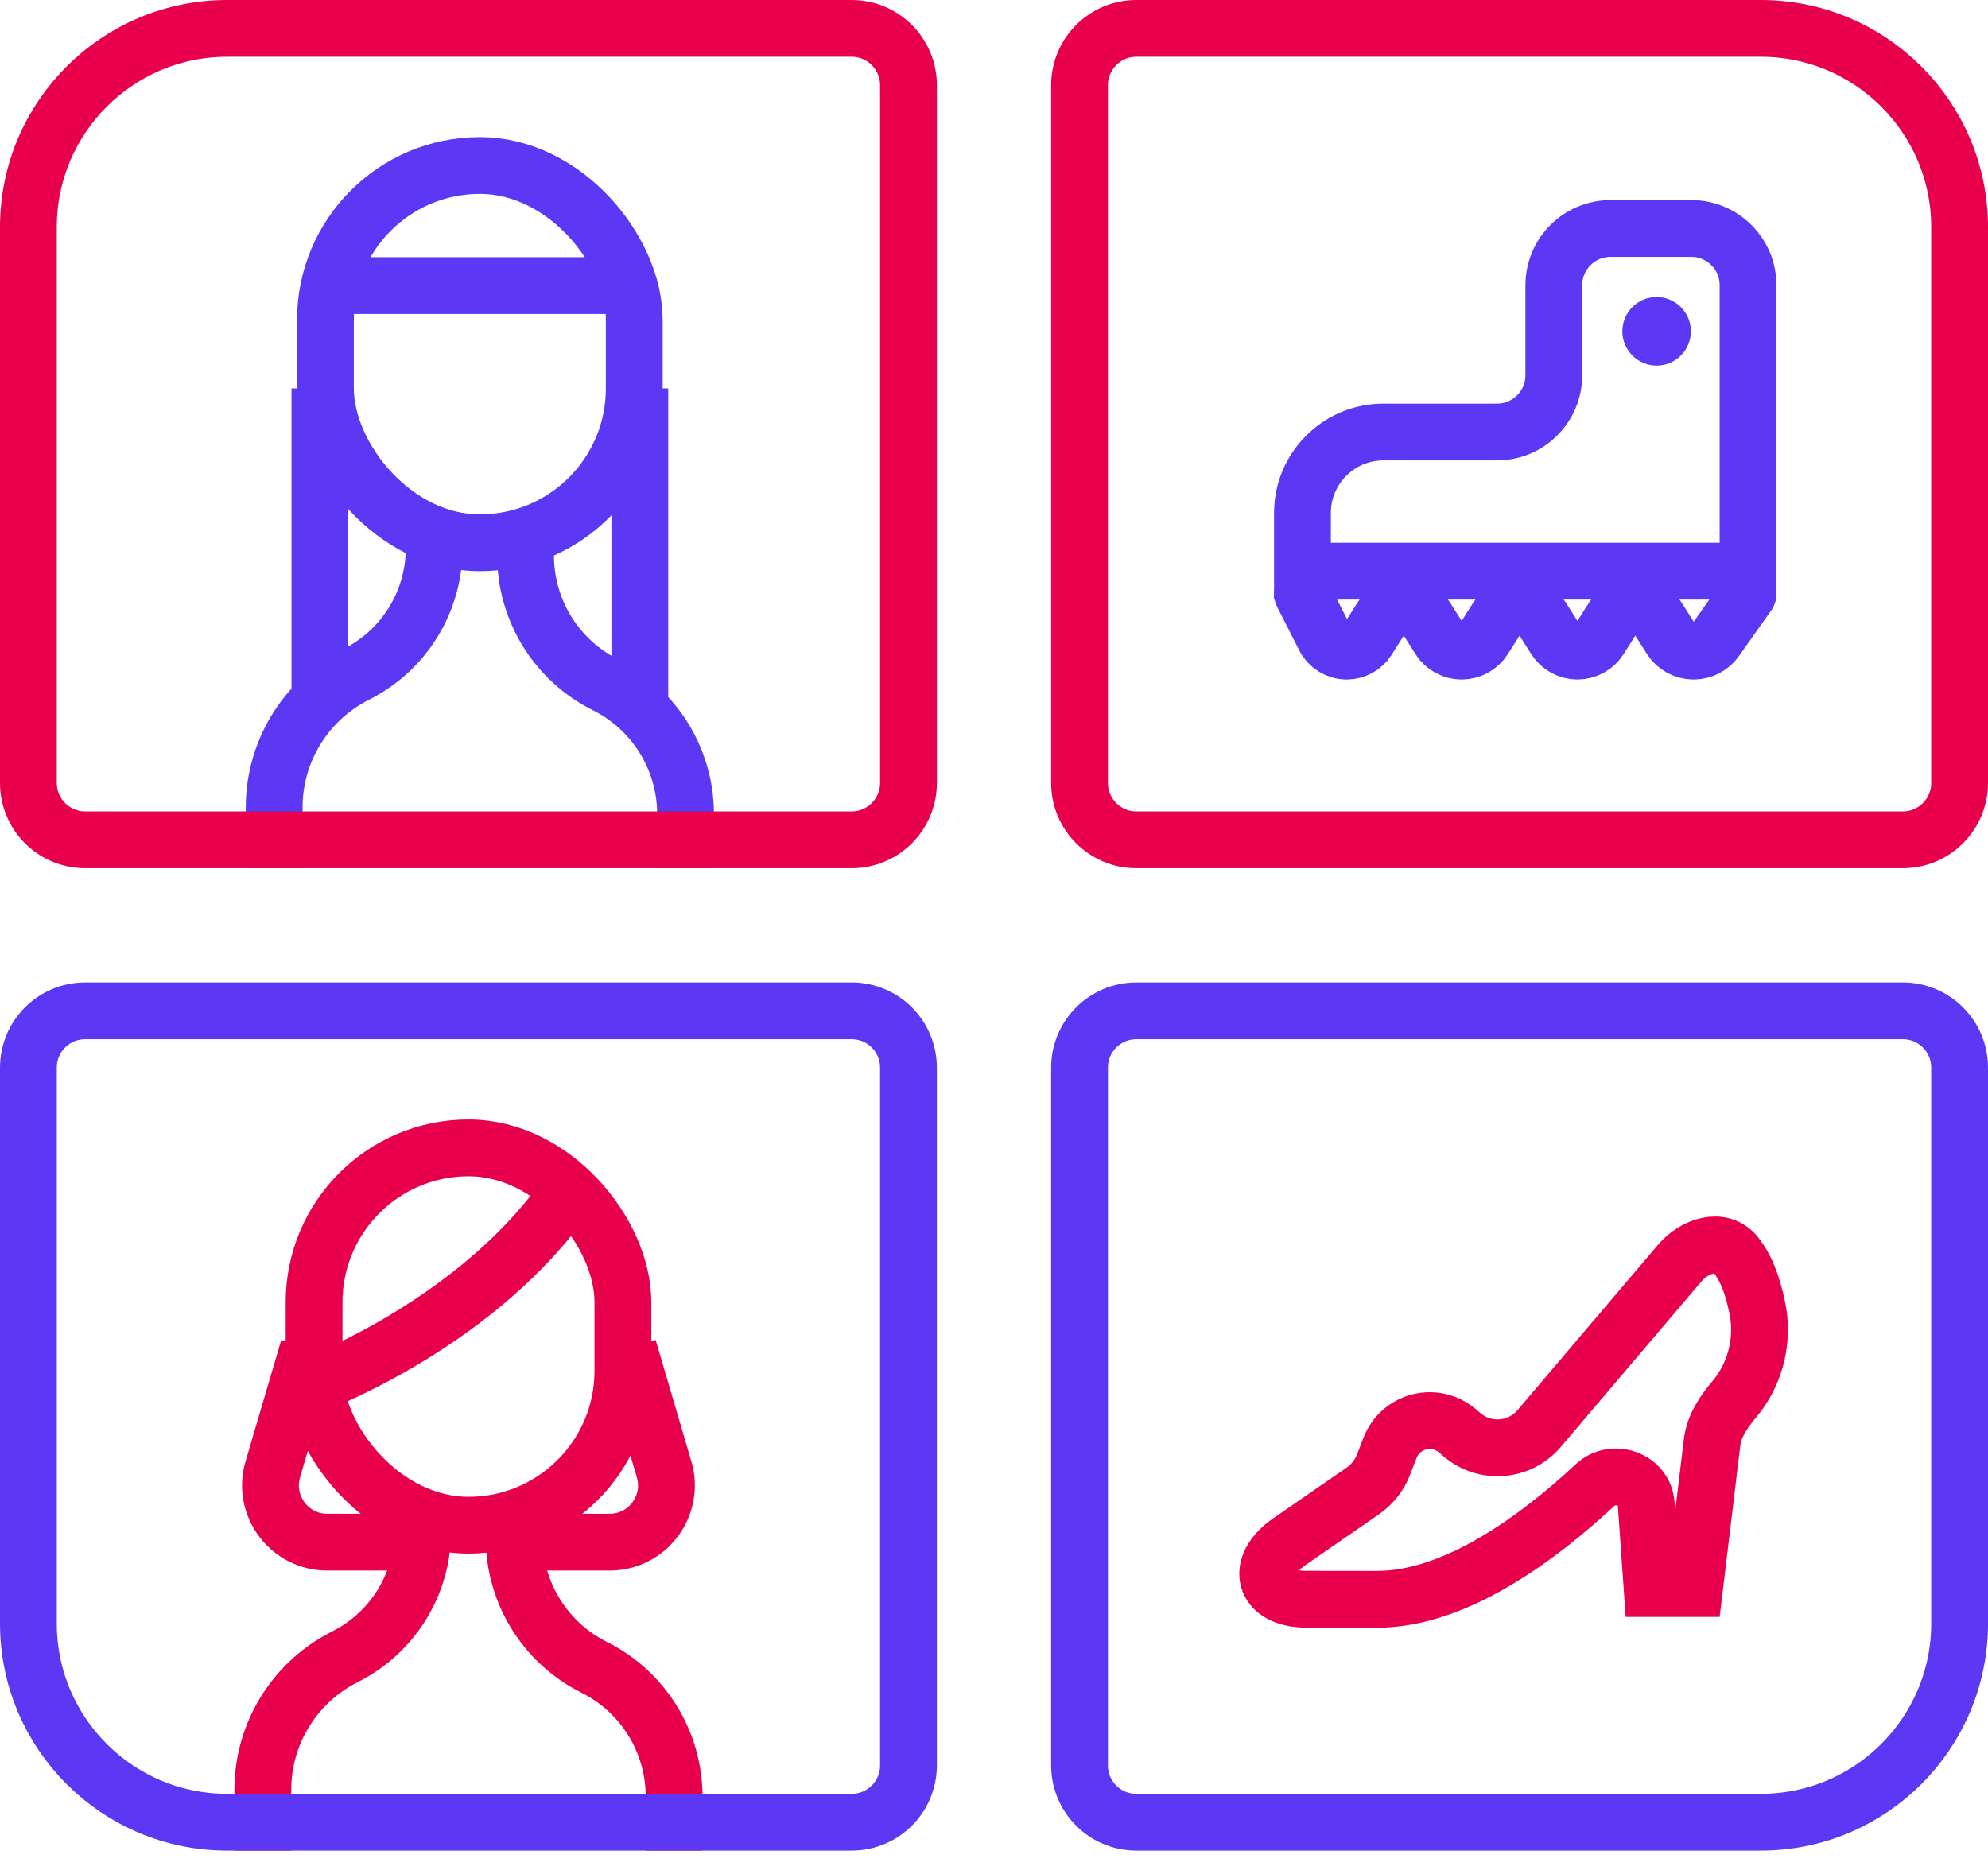 <svg xmlns="http://www.w3.org/2000/svg" width="70" height="66" viewBox="0 0 70 66" fill="none"><path d="M40.012 35.598H67C68.105 35.598 69 36.493 69 37.598V57.172C69 61.038 65.866 64.172 62 64.172H40.012C38.907 64.172 38.012 63.277 38.012 62.172V37.598C38.012 36.493 38.907 35.598 40.012 35.598Z" stroke="#5C38F5" stroke-width="2"></path><path d="M14.886 53.908V53.908C14.886 55.757 13.858 57.453 12.219 58.308L12.07 58.386C10.339 59.289 9.254 61.079 9.254 63.032V65.173" stroke="#E8004C" stroke-width="2"></path><path d="M18.104 53.908V54.163C18.104 56.092 19.195 57.855 20.92 58.716V58.716C22.646 59.577 23.736 61.34 23.736 63.269V65.173" stroke="#E8004C" stroke-width="2"></path><rect x="11.059" y="40.425" width="10.874" height="13.287" rx="5.437" stroke="#E8004C" stroke-width="2"></rect><path d="M11.266 48.678C13.545 47.739 17.702 45.46 20.116 41.839" stroke="#E8004C" stroke-width="2"></path><path d="M10.863 47.471L9.606 51.746C9.229 53.027 10.189 54.31 11.524 54.31H14.886" stroke="#E8004C" stroke-width="2"></path><path d="M22.127 47.471L23.384 51.746C23.761 53.027 22.801 54.31 21.466 54.31H18.104" stroke="#E8004C" stroke-width="2"></path><path d="M15.287 19.31V19.31C15.287 21.159 14.258 22.855 12.619 23.71L12.47 23.788C10.74 24.691 9.654 26.481 9.654 28.434V30.575" stroke="#5C38F5" stroke-width="2"></path><path d="M18.506 19.31V19.565C18.506 21.494 19.597 23.257 21.323 24.118V24.118C23.048 24.979 24.139 26.742 24.139 28.671V30.575" stroke="#5C38F5" stroke-width="2"></path><rect x="11.459" y="5.828" width="10.874" height="13.287" rx="5.437" stroke="#5C38F5" stroke-width="2"></rect><path d="M8 1H29.988C31.093 1 31.988 1.895 31.988 3V27.575C31.988 28.679 31.093 29.575 29.988 29.575H3C1.895 29.575 1 28.679 1 27.575V8C1 4.134 4.134 1 8 1Z" stroke="#E8004C" stroke-width="2"></path><path d="M11.666 10.057H22.126" stroke="#5C38F5" stroke-width="2"></path><path d="M40.012 1H62C65.866 1 69 4.134 69 8V27.575C69 28.679 68.105 29.575 67 29.575H40.012C38.907 29.575 38.012 28.679 38.012 27.575V3C38.012 1.895 38.907 1 40.012 1Z" stroke="#E8004C" stroke-width="2"></path><path d="M3 35.598H29.988C31.093 35.598 31.988 36.493 31.988 37.598V62.172C31.988 63.277 31.093 64.172 29.988 64.172H8C4.134 64.172 1 61.038 1 57.172V37.598C1 36.493 1.895 35.598 3 35.598Z" stroke="#5C38F5" stroke-width="2"></path><path d="M11.264 13.678V24.54" stroke="#5C38F5" stroke-width="2"></path><path d="M22.529 13.678V24.54" stroke="#5C38F5" stroke-width="2"></path><path d="M52.712 15.214L48.714 15.214C47.139 15.214 45.861 16.491 45.861 18.067V20.115H61.551V10.046C61.551 8.941 60.656 8.046 59.551 8.046L56.712 8.046C55.607 8.046 54.712 8.941 54.712 10.046V13.214C54.712 14.319 53.816 15.214 52.712 15.214Z" stroke="#5C38F5" stroke-width="2"></path><path d="M45.861 20.919L46.638 22.451C46.787 22.745 47.088 22.931 47.418 22.931V22.931C47.718 22.931 47.997 22.777 48.157 22.524L48.646 21.752C48.816 21.484 49.111 21.322 49.428 21.322V21.322C49.746 21.322 50.041 21.484 50.211 21.752L50.684 22.5C50.854 22.768 51.149 22.931 51.467 22.931V22.931C51.784 22.931 52.079 22.768 52.249 22.5L52.723 21.752C52.892 21.484 53.188 21.322 53.505 21.322V21.322C53.822 21.322 54.117 21.484 54.287 21.752L54.761 22.5C54.931 22.768 55.226 22.931 55.543 22.931V22.931C55.861 22.931 56.156 22.768 56.325 22.5L56.799 21.752C56.969 21.484 57.264 21.322 57.582 21.322V21.322C57.899 21.322 58.194 21.484 58.364 21.752L58.829 22.487C59.004 22.764 59.309 22.931 59.636 22.931V22.931C59.945 22.931 60.236 22.78 60.415 22.527L61.551 20.919" stroke="#5C38F5" stroke-width="2" stroke-linecap="round"></path><circle cx="58.332" cy="11.667" r="1.207" fill="#5C38F5"></circle><path d="M48.944 50.988L48.715 51.582C48.57 51.956 48.316 52.279 47.985 52.507L45.407 54.288C44.16 55.149 44.477 56.315 45.992 56.319C46.715 56.322 47.549 56.322 48.493 56.322C51.263 56.322 54.187 54.14 56.163 52.299C56.806 51.7 57.904 52.092 57.965 52.968L58.174 55.943H59.664L60.285 50.79C60.355 50.215 60.695 49.718 61.068 49.275C61.762 48.454 62.116 47.276 61.884 46.099C61.705 45.186 61.439 44.596 61.128 44.202C60.62 43.557 59.674 43.859 59.143 44.484L54.194 50.31C53.506 51.12 52.291 51.218 51.482 50.529L51.316 50.387C50.946 50.072 50.447 49.955 49.976 50.074C49.504 50.193 49.119 50.534 48.944 50.988Z" stroke="#E8004C" stroke-width="2"></path></svg>